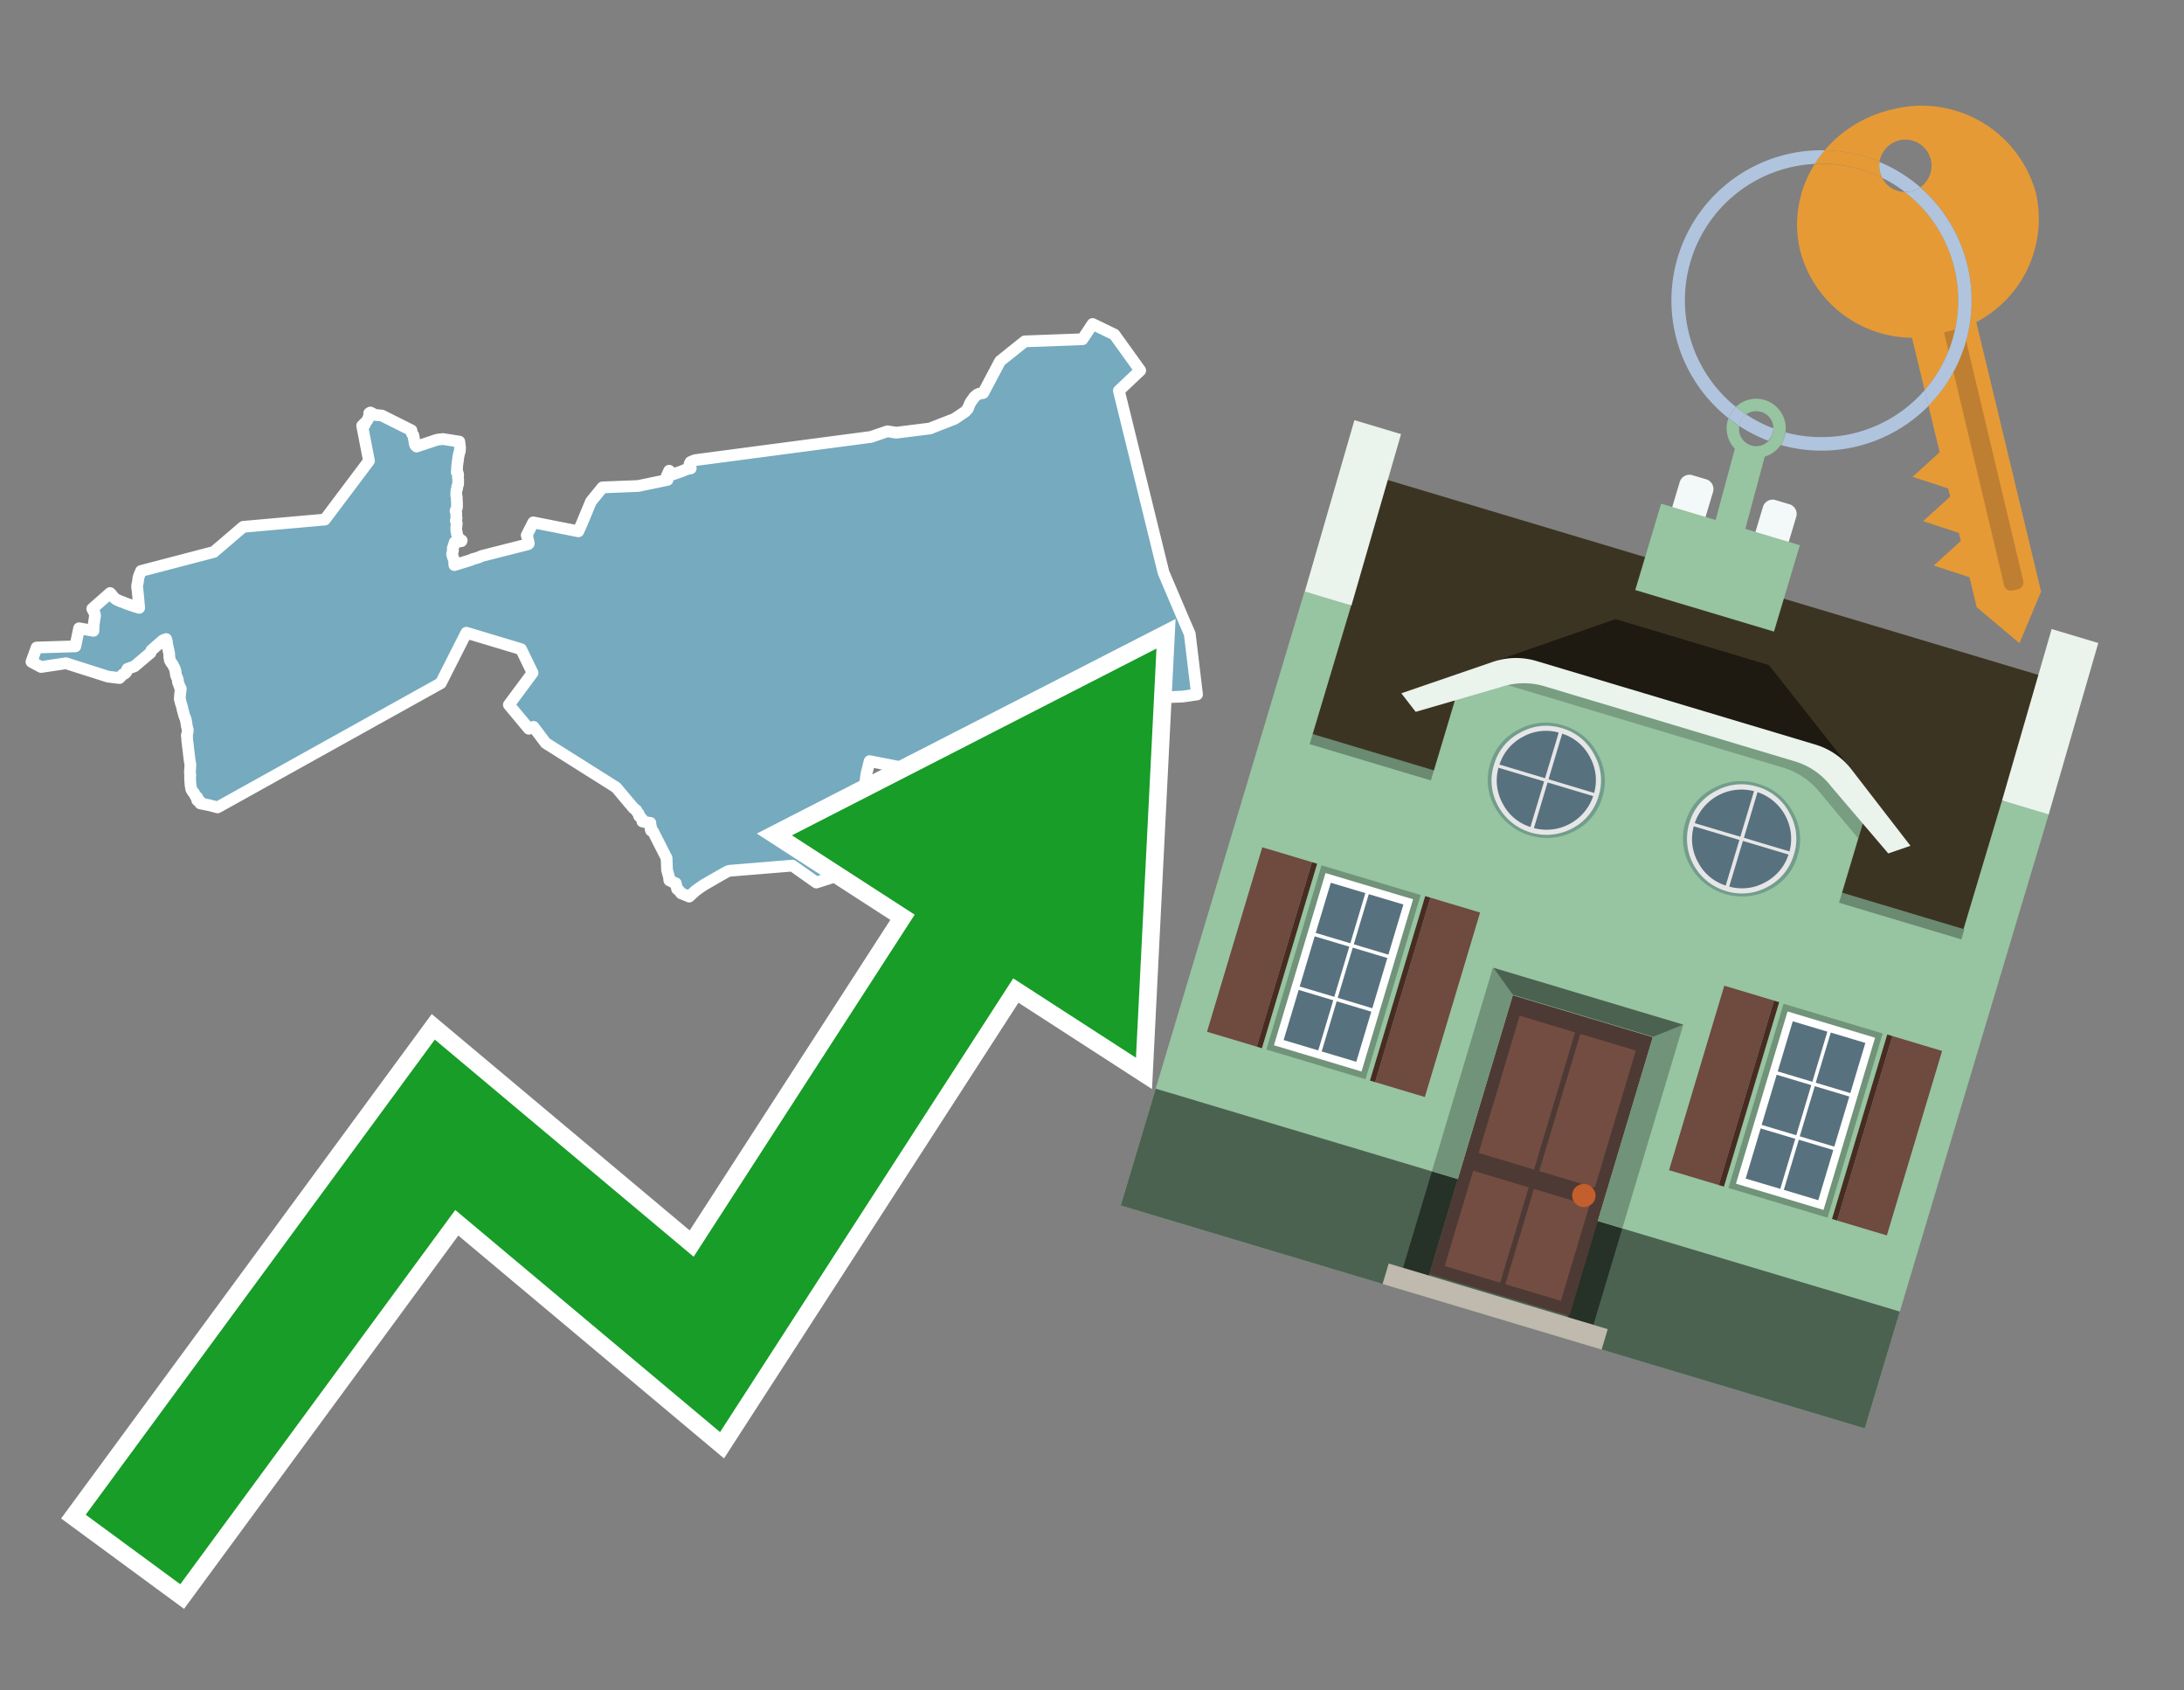 <svg id="Text" xmlns="http://www.w3.org/2000/svg" width="93.05" height="72" viewBox="0 0 93.05 72"><rect x="0" y="0" width="93.05" height="72" fill="#808080" stroke="none"/><polygon points="1.56,27.58 3.21,27.53 3.37,26.76 3.98,26.87 3.99,26.62 4.05,26.21 4.03,26.12 3.93,25.93 4.69,25.26 4.75,25.32 4.81,25.4 4.85,25.45 4.9,25.49 4.95,25.53 5.12,25.61 5.21,25.64 5.41,25.72 5.5,25.75 5.7,25.82 5.93,25.89 5.87,25.23 5.86,25.15 5.84,24.97 5.85,24.91 5.87,24.82 5.88,24.75 5.9,24.6 5.93,24.51 5.95,24.46 6.01,24.32 9.11,23.51 10.36,22.44 13.84,22.13 15.72,19.63 15.43,18.13 15.48,18.16 15.54,18.09 15.5,18.06 15.54,18.02 15.58,17.99 15.62,17.94 15.67,17.87 15.69,17.8 15.74,17.76 15.75,17.73 15.73,17.6 15.78,17.57 15.92,17.64 15.94,17.67 16.27,17.7 17.53,18.33 17.54,18.4 17.55,18.46 17.57,18.5 17.61,18.54 17.62,18.58 17.63,18.65 17.65,18.77 17.66,18.84 17.67,18.89 17.68,18.93 17.69,18.96 17.72,18.99 17.75,19.02 18.62,18.73 18.87,18.7 19.57,18.81 19.6,19.06 19.6,19.09 19.59,19.22 19.58,19.26 19.56,19.3 19.54,19.41 19.53,19.45 19.52,19.51 19.52,19.54 19.48,19.82 19.47,20.02 19.46,20.11 19.5,20.14 19.51,20.17 19.52,20.23 19.51,20.3 19.51,20.34 19.52,20.41 19.52,20.49 19.52,20.54 19.52,20.58 19.52,20.61 19.51,20.65 19.48,20.73 19.48,20.79 19.47,20.82 19.45,20.88 19.44,20.97 19.44,21.05 19.44,21.11 19.46,21.16 19.46,21.2 19.46,21.24 19.46,21.27 19.47,21.41 19.47,21.48 19.47,21.55 19.47,21.61 19.44,21.69 19.42,21.73 19.41,21.76 19.44,21.85 19.44,21.89 19.44,21.99 19.45,22.06 19.45,22.09 19.42,22.18 19.43,22.21 19.46,22.28 19.45,22.38 19.44,22.49 19.44,22.52 19.44,22.56 19.44,22.59 19.46,22.67 19.46,22.72 19.47,22.75 19.5,22.83 19.51,22.92 19.52,22.95 19.59,22.98 19.67,23.02 19.66,23.05 19.37,23.1 19.33,23.24 19.32,23.27 19.3,23.32 19.29,23.35 19.29,23.4 19.3,23.45 19.27,23.56 19.26,23.6 19.27,23.65 19.29,23.71 19.36,23.9 19.36,23.95 19.35,24 19.36,24.03 19.36,24.07 20.07,23.85 20.12,23.82 20.23,23.79 20.37,23.75 20.53,23.68 22.5,23.18 22.53,23.15 22.47,22.88 22.44,22.8 22.72,22.25 24.64,22.63 24.78,22.32 24.93,21.96 25.17,21.38 25.22,21.31 25.67,20.76 27.19,20.7 28.44,20.44 28.41,20.27 28.51,20.05 28.68,20.2 29.03,20.08 29.27,19.98 29.43,19.95 29.41,19.9 29.4,19.87 29.38,19.79 29.38,19.76 29.42,19.68 29.61,19.6 37.11,18.61 37.81,18.37 38.19,18.43 39.63,18.25 39.72,18.21 40.67,17.84 41.13,17.53 41.17,17.48 41.19,17.45 41.23,17.42 41.24,17.39 41.27,17.32 41.29,17.27 41.3,17.24 41.35,17.14 41.38,17.09 41.41,17.05 41.44,17.02 41.47,16.98 41.48,16.95 41.5,16.92 41.56,16.87 41.59,16.84 41.65,16.8 41.71,16.77 41.89,16.74 42.61,15.38 43.66,14.54 46.12,14.45 46.55,13.8 47.48,14.25 48.58,15.78 47.67,16.64 49.57,24.38 50.4,26.33 50.69,27 51,29.58 50.38,29.67 49.13,29.72 49.18,30.34 49.18,31.46 46.99,33.38 45.56,34.86 44.31,32.35 43.91,31.55 42.58,32.13 42.53,32.17 42.49,32.2 42.44,32.24 42.42,32.27 42.38,32.32 41.98,32.01 41.94,31.95 41.95,31.92 41.91,31.82 41.92,31.79 41.92,31.75 41.49,31.69 41.17,31.85 41.12,31.88 40.27,32.05 40.27,32.08 38.76,32.45 38.72,32.77 38.35,32.71 38.33,32.68 38.23,32.65 37.05,32.42 36.95,32.82 36.93,32.89 36.92,32.96 36.9,33.07 36.89,33.13 36.88,33.24 36.87,33.28 36.87,33.34 36.88,33.41 36.74,34 36.73,34.03 36.59,34.26 36.56,34.33 36.12,35.08 36.06,35.16 36,35.26 35.89,35.44 35.86,35.49 35.83,35.54 35.81,35.57 35.78,35.62 35.76,35.65 35.72,35.7 35.7,35.73 35.66,35.78 35.63,35.81 35.6,35.85 35.57,35.88 35.55,35.91 35.52,35.94 35.49,35.98 35.45,36.01 35.42,36.04 35.38,36.07 35.35,36.11 35.28,36.17 35.24,36.2 35.16,36.26 35.11,36.3 35.05,36.35 35,36.38 34.96,36.41 34.9,36.44 34.82,36.49 34.77,36.52 34.78,36.58 34.81,36.61 34.86,36.64 34.87,36.67 34.85,36.71 34.86,36.76 34.9,36.81 35.08,36.84 35.09,36.9 35.1,36.93 35.1,36.96 35.24,36.99 35.26,37.03 35.4,37.15 35.46,37.19 35.49,37.23 35.51,37.31 35.53,37.35 34.78,37.59 33.76,36.87 31.08,37.09 30.99,37.12 30.72,37.27 30.06,37.65 29.99,37.69 29.95,37.72 29.9,37.75 29.8,37.82 29.69,37.9 29.61,37.96 29.58,37.99 29.47,38.09 29.36,38.19 29.3,38.16 29.22,38.13 29.02,38.05 28.93,37.93 28.85,37.87 28.83,37.79 28.79,37.62 28.64,37.56 28.59,37.53 28.52,37.5 28.51,37.46 28.51,37.38 28.42,37.06 28.4,36.55 27.82,35.41 27.74,35.38 27.72,35.32 27.74,35.23 27.71,35.13 27.71,35.05 27.49,35.02 27.37,34.99 27.38,34.96 27.38,34.92 27.29,34.81 27.23,34.76 27.22,34.72 27.21,34.69 27.21,34.66 27.16,34.61 27.14,34.57 27.12,34.54 27.11,34.51 27.05,34.47 26.99,34.42 26.25,33.54 23.25,31.65 22.73,30.96 22.53,31.04 21.68,30.02 22.69,28.66 22.2,27.65 19.87,26.95 18.78,29.1 9.27,34.39 8.93,34.3 8.53,34.22 8.56,34.17 8.52,34.14 8.43,34.11 8.4,34.08 8.41,33.97 8.38,33.94 8.33,33.91 8.29,33.83 8.27,33.78 8.23,33.75 8.15,33.62 8.13,33.5 8.12,33.46 8.1,33.19 8.1,33.04 8.11,33.01 8.09,32.93 8.11,32.61 8.11,32.55 8.1,32.5 8.08,32.39 8,31.72 7.99,31.61 7.98,31.58 7.97,31.4 7.96,31.32 7.97,31.29 8,31.13 8,31.09 7.96,30.93 7.94,30.79 7.93,30.74 7.92,30.68 7.9,30.6 7.88,30.56 7.86,30.51 7.85,30.48 7.84,30.45 7.79,30.26 7.78,30.23 7.76,30.12 7.69,29.9 7.69,29.86 7.66,29.79 7.67,29.61 7.69,29.42 7.7,29.38 7.7,29.33 7.65,29.24 7.64,29.21 7.63,29.18 7.59,29.07 7.58,29.04 7.58,29 7.58,28.96 7.56,28.91 7.54,28.85 7.51,28.79 7.5,28.76 7.47,28.56 7.46,28.52 7.43,28.45 7.38,28.35 7.36,28.31 7.34,28.28 7.29,28.22 7.26,28.16 7.24,28.13 7.23,28.1 7.23,28.07 7.22,28.02 7.21,27.97 7.21,27.93 7.21,27.85 7.19,27.75 7.13,27.48 7.12,27.43 7.11,27.39 7.11,27.33 7.08,27.22 6.97,27.26 6.92,27.29 6.45,27.7 6.41,27.81 6.31,27.89 5.73,28.38 5.43,28.49 5.38,28.59 5.38,28.63 5.32,28.69 5.23,28.73 5.09,28.88 4.6,28.82 2.81,28.25 1.75,28.41 1.34,28.19 " fill="#75aabf" stroke="#fff" stroke-linejoin="round" stroke-width="0.5"/><polygon points="49.272 27.624 33.741 35.58 38.97 38.959 29.553 53.529 18.525 44.281 3.652 64.518 7.681 67.479 19.396 51.538 30.678 60.999 43.169 41.673 48.398 45.053 49.272 27.624" fill="none" stroke="#fff" stroke-miterlimit="10" stroke-width="1.5"/><polygon points="49.272 27.624 33.741 35.58 38.97 38.959 29.553 53.529 18.525 44.281 3.652 64.518 7.681 67.479 19.396 51.538 30.678 60.999 43.169 41.673 48.398 45.053 49.272 27.624" fill="#179d28"/><path d="M80.19,7.577a1.16,1.16,0,0,1-.094-.251,1.114,1.114,0,0,1-.018-.429A6.367,6.367,0,0,0,77.743,6.4a5.269,5.269,0,0,0-.423.577c.1,0,.192-.007.288-.007A5.794,5.794,0,0,1,80.19,7.577Z" fill="#e69a35"/><path d="M77.608,6.4A6.394,6.394,0,0,0,73.64,17.81a1.26,1.26,0,0,1,.317-.48A5.821,5.821,0,0,1,77.32,6.981a5.269,5.269,0,0,1,.423-.577Z" fill="#b0c4de"/><path d="M84.2,13.72a4.962,4.962,0,0,0,2.545-5.48,5.047,5.047,0,0,0-6.179-3.566A5.322,5.322,0,0,0,77.743,6.4a6.367,6.367,0,0,1,2.335.493,1.114,1.114,0,1,1,1.736,1.084,6.392,6.392,0,0,1,.347,9.3l.479,1.985-.438.4-.716.648.92.3.6.2.082.341-.438.4-.716.648.92.3.605.2.082.341-.438.4-.716.649.92.3.605.2.307,1.274,1.821,1.534.921-2.2Z" fill="#e69a35"/><path d="M81.154,8.179a1.115,1.115,0,0,1-.964-.6,5.794,5.794,0,0,0-2.582-.6c-.1,0-.192,0-.288.007a4.783,4.783,0,0,0-.625,3.685,4.962,4.962,0,0,0,4.765,3.715L82,16.617a5.82,5.82,0,0,0-.846-8.438Z" fill="#e69a35"/><path d="M74.1,18.142a6.386,6.386,0,0,0,1.232.63.73.73,0,0,0,.224-.527h0a5.783,5.783,0,0,1-1.159-.593A.733.733,0,0,0,74.1,18.142Z" fill="#b0c4de"/><path d="M74.4,17.652q-.228-.152-.44-.322a1.26,1.26,0,0,0-.317.48c.148.117.3.228.46.332A.733.733,0,0,1,74.4,17.652Z" fill="#b0c4de"/><path d="M74.824,16.984a1.257,1.257,0,0,0-.867.346c.141.114.288.222.44.322a.731.731,0,0,1,1.159.593h0a.732.732,0,1,1-1.463,0,.7.7,0,0,1,.007-.1c-.158-.1-.312-.215-.46-.332a1.258,1.258,0,0,0,.273,1.3l-.979,3.635,1.275.341.98-3.639a1.266,1.266,0,0,0,.681-.5,1.249,1.249,0,0,0,.2-.538,1.328,1.328,0,0,0,.012-.168A1.262,1.262,0,0,0,74.824,16.984Z" fill="#97c4a1"/><path d="M85.974,25.1l-.226.053a.3.3,0,0,1-.362-.223l-2.56-10.777.81-.193L86.2,24.736A.3.3,0,0,1,85.974,25.1Z" fill="#bf7f32"/><path d="M80.1,7.326a1.16,1.16,0,0,0,.094.251,5.833,5.833,0,0,1,.964.6,1.137,1.137,0,0,0,.287-.031,1.108,1.108,0,0,0,.373-.167A6.371,6.371,0,0,0,80.078,6.9,1.114,1.114,0,0,0,80.1,7.326Z" fill="#b0c4de"/><path d="M77.608,18.618a5.836,5.836,0,0,1-1.534-.2,1.24,1.24,0,0,1-.2.537,6.4,6.4,0,0,0,6.291-1.666L82,16.617A5.807,5.807,0,0,1,77.608,18.618Z" fill="#b0c4de"/><path d="M81.814,7.981a1.108,1.108,0,0,1-.373.167,1.137,1.137,0,0,1-.287.031A5.82,5.82,0,0,1,82,16.617l.161.667a6.392,6.392,0,0,0-.347-9.3Z" fill="#b0c4de"/><polygon points="83.79 39.753 55.78 31.364 58.988 20.404 86.964 28.783 83.79 39.753 83.79 39.753" fill="#3c3422" fill-rule="evenodd"/><polygon points="81.705 53.32 87.284 34.692 85.297 34.097 83.656 39.575 55.926 31.269 57.567 25.791 55.579 25.196 47.746 51.348 79.451 60.844 81.705 53.32" fill="#97c4a1" fill-rule="evenodd"/><rect x="69.522" y="21.148" width="0.444" height="28.983" transform="translate(15.592 92.226) rotate(-73.326)" opacity="0.3"/><polygon points="87.284 34.692 85.297 34.097 87.411 26.793 89.398 27.388 87.284 34.692 87.284 34.692" fill="#eaf3ec" fill-rule="evenodd"/><polygon points="57.578 25.794 55.591 25.199 57.705 17.896 59.692 18.491 57.578 25.794 57.578 25.794" fill="#eaf3ec" fill-rule="evenodd"/><polygon points="79.451 60.844 80.943 55.865 49.238 46.369 47.747 51.348 79.451 60.844 79.451 60.844" fill="#4c6251" fill-rule="evenodd"/><path d="M71.566,20.528l-.522,1.743,1.418.425.523-1.744a.432.432,0,0,0-.289-.536l-.593-.177A.431.431,0,0,0,71.566,20.528Z" fill="#f3f9f8" fill-rule="evenodd"/><path d="M75.111,21.589l-.522,1.743,1.418.425.522-1.743a.43.43,0,0,0-.289-.536l-.593-.178A.43.43,0,0,0,75.111,21.589Z" fill="#f3f9f8" fill-rule="evenodd"/><polygon points="75.368 28.329 68.829 26.37 63.807 28.121 78.733 32.591 75.368 28.329" fill="#1e1a11"/><polygon points="78.248 32.422 64.442 28.287 62.236 28.998 60.064 36.247 77.453 41.455 79.651 34.116 78.248 32.422" fill="#97c4a1"/><path d="M77.74,32.516S65.088,28.725,65,28.7l-.938.43,11.892,3.562a3.175,3.175,0,0,1,1.532,1l1.685,2.02.327-1.09Z" fill-rule="evenodd" opacity="0.2"/><path d="M77.35,31.716,65.458,28.154a3.041,3.041,0,0,0-1.854.037l-3.9,1.339.611.79,3.626-1.054a3.045,3.045,0,0,1,1.855-.037l10.673,3.2A3.028,3.028,0,0,1,78,33.477l2.45,2.874.945-.325-2.518-3.26A3.036,3.036,0,0,0,77.35,31.716Z" fill="#eaf3ec"/><polygon points="76.683 23.223 70.773 21.453 69.671 25.132 75.581 26.902 76.683 23.223 76.683 23.223" fill="#97c4a1" fill-rule="evenodd"/><g id="Symbol_9_0_Layer2_0_MEMBER_8_MEMBER_21_MEMBER_0_FILL" data-name="Symbol 9 0 Layer2 0 MEMBER 8 MEMBER 21 MEMBER 0 FILL"><path d="M66.584,30.892a2.39,2.39,0,0,0-1.891.189,2.317,2.317,0,0,0-1.2,1.448A2.345,2.345,0,0,0,63.7,34.4a2.528,2.528,0,0,0,3.367,1.008,2.339,2.339,0,0,0,1.2-1.447,2.313,2.313,0,0,0-.208-1.87A2.394,2.394,0,0,0,66.584,30.892Z" fill="#729d8c"/></g><g id="Symbol_9_0_Layer2_0_MEMBER_8_MEMBER_21_MEMBER_1_FILL" data-name="Symbol 9 0 Layer2 0 MEMBER 8 MEMBER 21 MEMBER 1 FILL"><path d="M66.547,31.016a2.241,2.241,0,0,0-1.769.185,2.213,2.213,0,0,0-1.127,1.376,2.239,2.239,0,0,0,.185,1.768,2.341,2.341,0,0,0,3.145.942,2.234,2.234,0,0,0,1.126-1.376,2.207,2.207,0,0,0-.185-1.768A2.237,2.237,0,0,0,66.547,31.016Z" fill="#e6e6e6"/></g><g id="Symbol_9_0_Layer2_0_MEMBER_8_MEMBER_21_MEMBER_2_MEMBER_0_FILL" data-name="Symbol 9 0 Layer2 0 MEMBER 8 MEMBER 21 MEMBER 2 MEMBER 0 FILL"><path d="M65.787,33.284,63.843,32.7a2.036,2.036,0,0,0,.186,1.539,2.015,2.015,0,0,0,1.175.986Z" fill="#58717f"/></g><g id="Symbol_9_0_Layer2_0_MEMBER_8_MEMBER_21_MEMBER_2_MEMBER_1_FILL" data-name="Symbol 9 0 Layer2 0 MEMBER 8 MEMBER 21 MEMBER 2 MEMBER 1 FILL"><path d="M65.827,33.148l.582-1.944a2.01,2.01,0,0,0-1.523.178,2.037,2.037,0,0,0-1,1.183Z" fill="#58717f"/></g><g id="Symbol_9_0_Layer2_0_MEMBER_8_MEMBER_21_MEMBER_2_MEMBER_2_FILL" data-name="Symbol 9 0 Layer2 0 MEMBER 8 MEMBER 21 MEMBER 2 MEMBER 2 FILL"><path d="M67.878,33.91l-1.943-.582-.582,1.944a2.1,2.1,0,0,0,2.525-1.362Z" fill="#58717f"/></g><g id="Symbol_9_0_Layer2_0_MEMBER_8_MEMBER_21_MEMBER_2_MEMBER_3_FILL" data-name="Symbol 9 0 Layer2 0 MEMBER 8 MEMBER 21 MEMBER 2 MEMBER 3 FILL"><path d="M66.558,31.249l-.582,1.943,1.943.582a2.031,2.031,0,0,0-.186-1.539A2.009,2.009,0,0,0,66.558,31.249Z" fill="#58717f"/></g><g id="Symbol_9_0_Layer2_0_MEMBER_8_MEMBER_21_MEMBER_0_FILL-2" data-name="Symbol 9 0 Layer2 0 MEMBER 8 MEMBER 21 MEMBER 0 FILL"><path d="M74.9,33.384a2.4,2.4,0,0,0-1.891.189,2.316,2.316,0,0,0-1.2,1.448,2.341,2.341,0,0,0,.209,1.87A2.527,2.527,0,0,0,75.387,37.9a2.345,2.345,0,0,0,1.2-1.447,2.314,2.314,0,0,0-.209-1.87A2.389,2.389,0,0,0,74.9,33.384Z" fill="#729d8c"/></g><g id="Symbol_9_0_Layer2_0_MEMBER_8_MEMBER_21_MEMBER_1_FILL-2" data-name="Symbol 9 0 Layer2 0 MEMBER 8 MEMBER 21 MEMBER 1 FILL"><path d="M74.867,33.508a2.239,2.239,0,0,0-1.768.185,2.21,2.21,0,0,0-1.127,1.376,2.316,2.316,0,0,0,1.564,2.883,2.261,2.261,0,0,0,1.765-.173A2.237,2.237,0,0,0,76.428,36.4a2.209,2.209,0,0,0-.185-1.769A2.239,2.239,0,0,0,74.867,33.508Z" fill="#e6e6e6"/></g><g id="Symbol_9_0_Layer2_0_MEMBER_8_MEMBER_21_MEMBER_2_MEMBER_0_FILL-2" data-name="Symbol 9 0 Layer2 0 MEMBER 8 MEMBER 21 MEMBER 2 MEMBER 0 FILL"><path d="M74.107,35.776l-1.943-.582a2.031,2.031,0,0,0,.186,1.539,2.009,2.009,0,0,0,1.175.986Z" fill="#58717f"/></g><g id="Symbol_9_0_Layer2_0_MEMBER_8_MEMBER_21_MEMBER_2_MEMBER_1_FILL-2" data-name="Symbol 9 0 Layer2 0 MEMBER 8 MEMBER 21 MEMBER 2 MEMBER 1 FILL"><path d="M74.148,35.64,74.73,33.7a2.1,2.1,0,0,0-2.525,1.362Z" fill="#58717f"/></g><g id="Symbol_9_0_Layer2_0_MEMBER_8_MEMBER_21_MEMBER_2_MEMBER_2_FILL-2" data-name="Symbol 9 0 Layer2 0 MEMBER 8 MEMBER 21 MEMBER 2 MEMBER 2 FILL"><path d="M76.2,36.4l-1.943-.582-.582,1.944a2.015,2.015,0,0,0,1.523-.178A2.036,2.036,0,0,0,76.2,36.4Z" fill="#58717f"/></g><g id="Symbol_9_0_Layer2_0_MEMBER_8_MEMBER_21_MEMBER_2_MEMBER_3_FILL-2" data-name="Symbol 9 0 Layer2 0 MEMBER 8 MEMBER 21 MEMBER 2 MEMBER 3 FILL"><path d="M74.879,33.741,74.3,35.684l1.943.582a2.1,2.1,0,0,0-1.361-2.525Z" fill="#58717f"/></g><polygon points="51.426 43.946 53.542 44.58 55.896 36.723 53.78 36.089 51.426 43.946 51.426 43.946" fill="#6e4a3f" fill-rule="evenodd"/><polygon points="53.542 44.58 53.764 44.647 56.117 36.789 55.896 36.723 53.542 44.58 53.542 44.58" fill="#482b22" fill-rule="evenodd"/><polygon points="60.706 46.726 58.59 46.092 60.943 38.235 63.059 38.868 60.706 46.726 60.706 46.726" fill="#6e4a3f" fill-rule="evenodd"/><polygon points="58.59 46.092 58.368 46.026 60.722 38.168 60.943 38.235 58.59 46.092 58.59 46.092" fill="#482b22" fill-rule="evenodd"/><rect x="53.146" y="39.209" width="8.19" height="4.408" transform="translate(1.145 84.365) rotate(-73.326)" fill="#719379"/><polygon points="60.205 38.304 56.474 37.187 54.277 44.522 58.008 45.639 60.205 38.304 60.205 38.304" fill="#fff" fill-rule="evenodd"/><path d="M59.792,38.527l-.64,2.136-1.474-.442.639-2.135,1.475.441Zm-1.621-.485-.64,2.136-1.474-.442L56.7,37.6l1.474.442Zm-2.158,1.84,1.475.441-.64,2.136-1.474-.441.639-2.136Zm-.683,2.282,1.474.441-.639,2.136L54.69,44.3l.64-2.135Zm.981,2.621.639-2.136,1.475.442-.64,2.135-1.474-.441Zm2.158-1.84L56.994,42.5l.64-2.136,1.474.442-.639,2.136Z" fill="#58717f" fill-rule="evenodd"/><polygon points="80.39 52.621 78.274 51.988 80.628 44.13 82.743 44.764 80.39 52.621 80.39 52.621" fill="#6e4a3f" fill-rule="evenodd"/><polygon points="78.274 51.988 78.053 51.921 80.406 44.064 80.628 44.13 78.274 51.988 78.274 51.988" fill="#482b22" fill-rule="evenodd"/><polygon points="71.111 49.842 73.227 50.476 75.58 42.619 73.464 41.985 71.111 49.842 71.111 49.842" fill="#6e4a3f" fill-rule="evenodd"/><polygon points="73.227 50.476 73.448 50.542 75.802 42.685 75.58 42.619 73.227 50.476 73.227 50.476" fill="#482b22" fill-rule="evenodd"/><rect x="72.83" y="45.105" width="8.19" height="4.408" transform="translate(9.534 107.426) rotate(-73.326)" fill="#719379"/><polygon points="76.159 43.083 79.889 44.2 77.692 51.535 73.962 50.418 76.159 43.083 76.159 43.083" fill="#fff" fill-rule="evenodd"/><path d="M76.381,43.5l1.475.442-.64,2.135-1.475-.441.64-2.136ZM78,43.981l1.474.442-.64,2.136-1.474-.442L78,43.981Zm.791,2.724-.64,2.135L76.679,48.4l.64-2.136,1.474.442Zm-.684,2.282-.639,2.135L76,50.68l.64-2.135,1.474.442Zm-2.26,1.65L74.375,50.2l.639-2.135,1.475.441-.64,2.136Zm-.791-2.724.64-2.135,1.474.441-.639,2.136-1.475-.442Z" fill="#58717f" fill-rule="evenodd"/><polygon points="67.888 56.431 69.118 52.323 68.019 51.994 66.789 56.102 67.888 56.431 67.888 56.431" fill="#263128" fill-rule="evenodd"/><polygon points="60.877 54.331 62.108 50.223 61.007 49.894 59.776 54.002 60.877 54.331 60.877 54.331" fill="#263128" fill-rule="evenodd"/><g id="Symbol_9_0_Layer2_0_MEMBER_8_MEMBER_12_MEMBER_0_FILL" data-name="Symbol 9 0 Layer2 0 MEMBER 8 MEMBER 12 MEMBER 0 FILL"><path d="M70.418,44.178l-5.965-1.786L60.9,54.27l5.964,1.786Z" fill="#4e3a34"/></g><g id="Symbol_9_0_Layer2_0_MEMBER_8_MEMBER_12_MEMBER_1_MEMBER_0_FILL" data-name="Symbol 9 0 Layer2 0 MEMBER 8 MEMBER 12 MEMBER 1 MEMBER 0 FILL"><path d="M65.358,49.815l1.75-5.843-2.363-.708L63,49.107Z" fill="#744d42"/></g><g id="Symbol_9_0_Layer2_0_MEMBER_8_MEMBER_12_MEMBER_1_MEMBER_1_FILL" data-name="Symbol 9 0 Layer2 0 MEMBER 8 MEMBER 12 MEMBER 1 MEMBER 1 FILL"><path d="M67.331,44.039l-1.75,5.842,2.364.708,1.75-5.842Z" fill="#744d42"/></g><g id="Symbol_9_0_Layer2_0_MEMBER_8_MEMBER_12_MEMBER_2_MEMBER_0_FILL" data-name="Symbol 9 0 Layer2 0 MEMBER 8 MEMBER 12 MEMBER 2 MEMBER 0 FILL"><path d="M63.915,54.633l1.215-4.058-2.363-.707-1.215,4.057Z" fill="#744d42"/></g><g id="Symbol_9_0_Layer2_0_MEMBER_8_MEMBER_12_MEMBER_2_MEMBER_1_FILL" data-name="Symbol 9 0 Layer2 0 MEMBER 8 MEMBER 12 MEMBER 2 MEMBER 1 FILL"><path d="M66.5,55.407l1.215-4.057-2.363-.708L64.138,54.7Z" fill="#744d42"/></g><g id="Symbol_9_0_Layer2_0_MEMBER_8_MEMBER_13_FILL" data-name="Symbol 9 0 Layer2 0 MEMBER 8 MEMBER 13 FILL"><path d="M67.959,51.058a.439.439,0,0,0-.045-.367.487.487,0,0,0-.669-.2.445.445,0,0,0-.239.282.457.457,0,0,0,.041.378.481.481,0,0,0,.293.242.459.459,0,0,0,.377-.042A.453.453,0,0,0,67.959,51.058Z" fill="#c35e2d"/></g><g id="Symbol_9_0_Layer2_0_MEMBER_8_MEMBER_14_FILL" data-name="Symbol 9 0 Layer2 0 MEMBER 8 MEMBER 14 FILL"><path d="M64.557,42.047l-.951-.833-2.6,8.68,1.1.329Z" fill="#719379"/></g><g id="Symbol_9_0_Layer2_0_MEMBER_8_MEMBER_15_FILL" data-name="Symbol 9 0 Layer2 0 MEMBER 8 MEMBER 15 FILL"><path d="M71.718,43.643l-1.2.19L68.072,52.01l1.046.313Z" fill="#719379"/></g><g id="Symbol_9_0_Layer2_0_MEMBER_8_MEMBER_16_FILL" data-name="Symbol 9 0 Layer2 0 MEMBER 8 MEMBER 16 FILL"><path d="M63.627,41.22l.836,1.156,5.961,1.786,1.294-.519Z" fill="#4c6251"/></g><polygon points="58.905 54.69 59.166 53.819 68.498 56.614 68.237 57.485 58.905 54.69 58.905 54.69" fill="#c0b9ad" fill-rule="evenodd"/></svg>